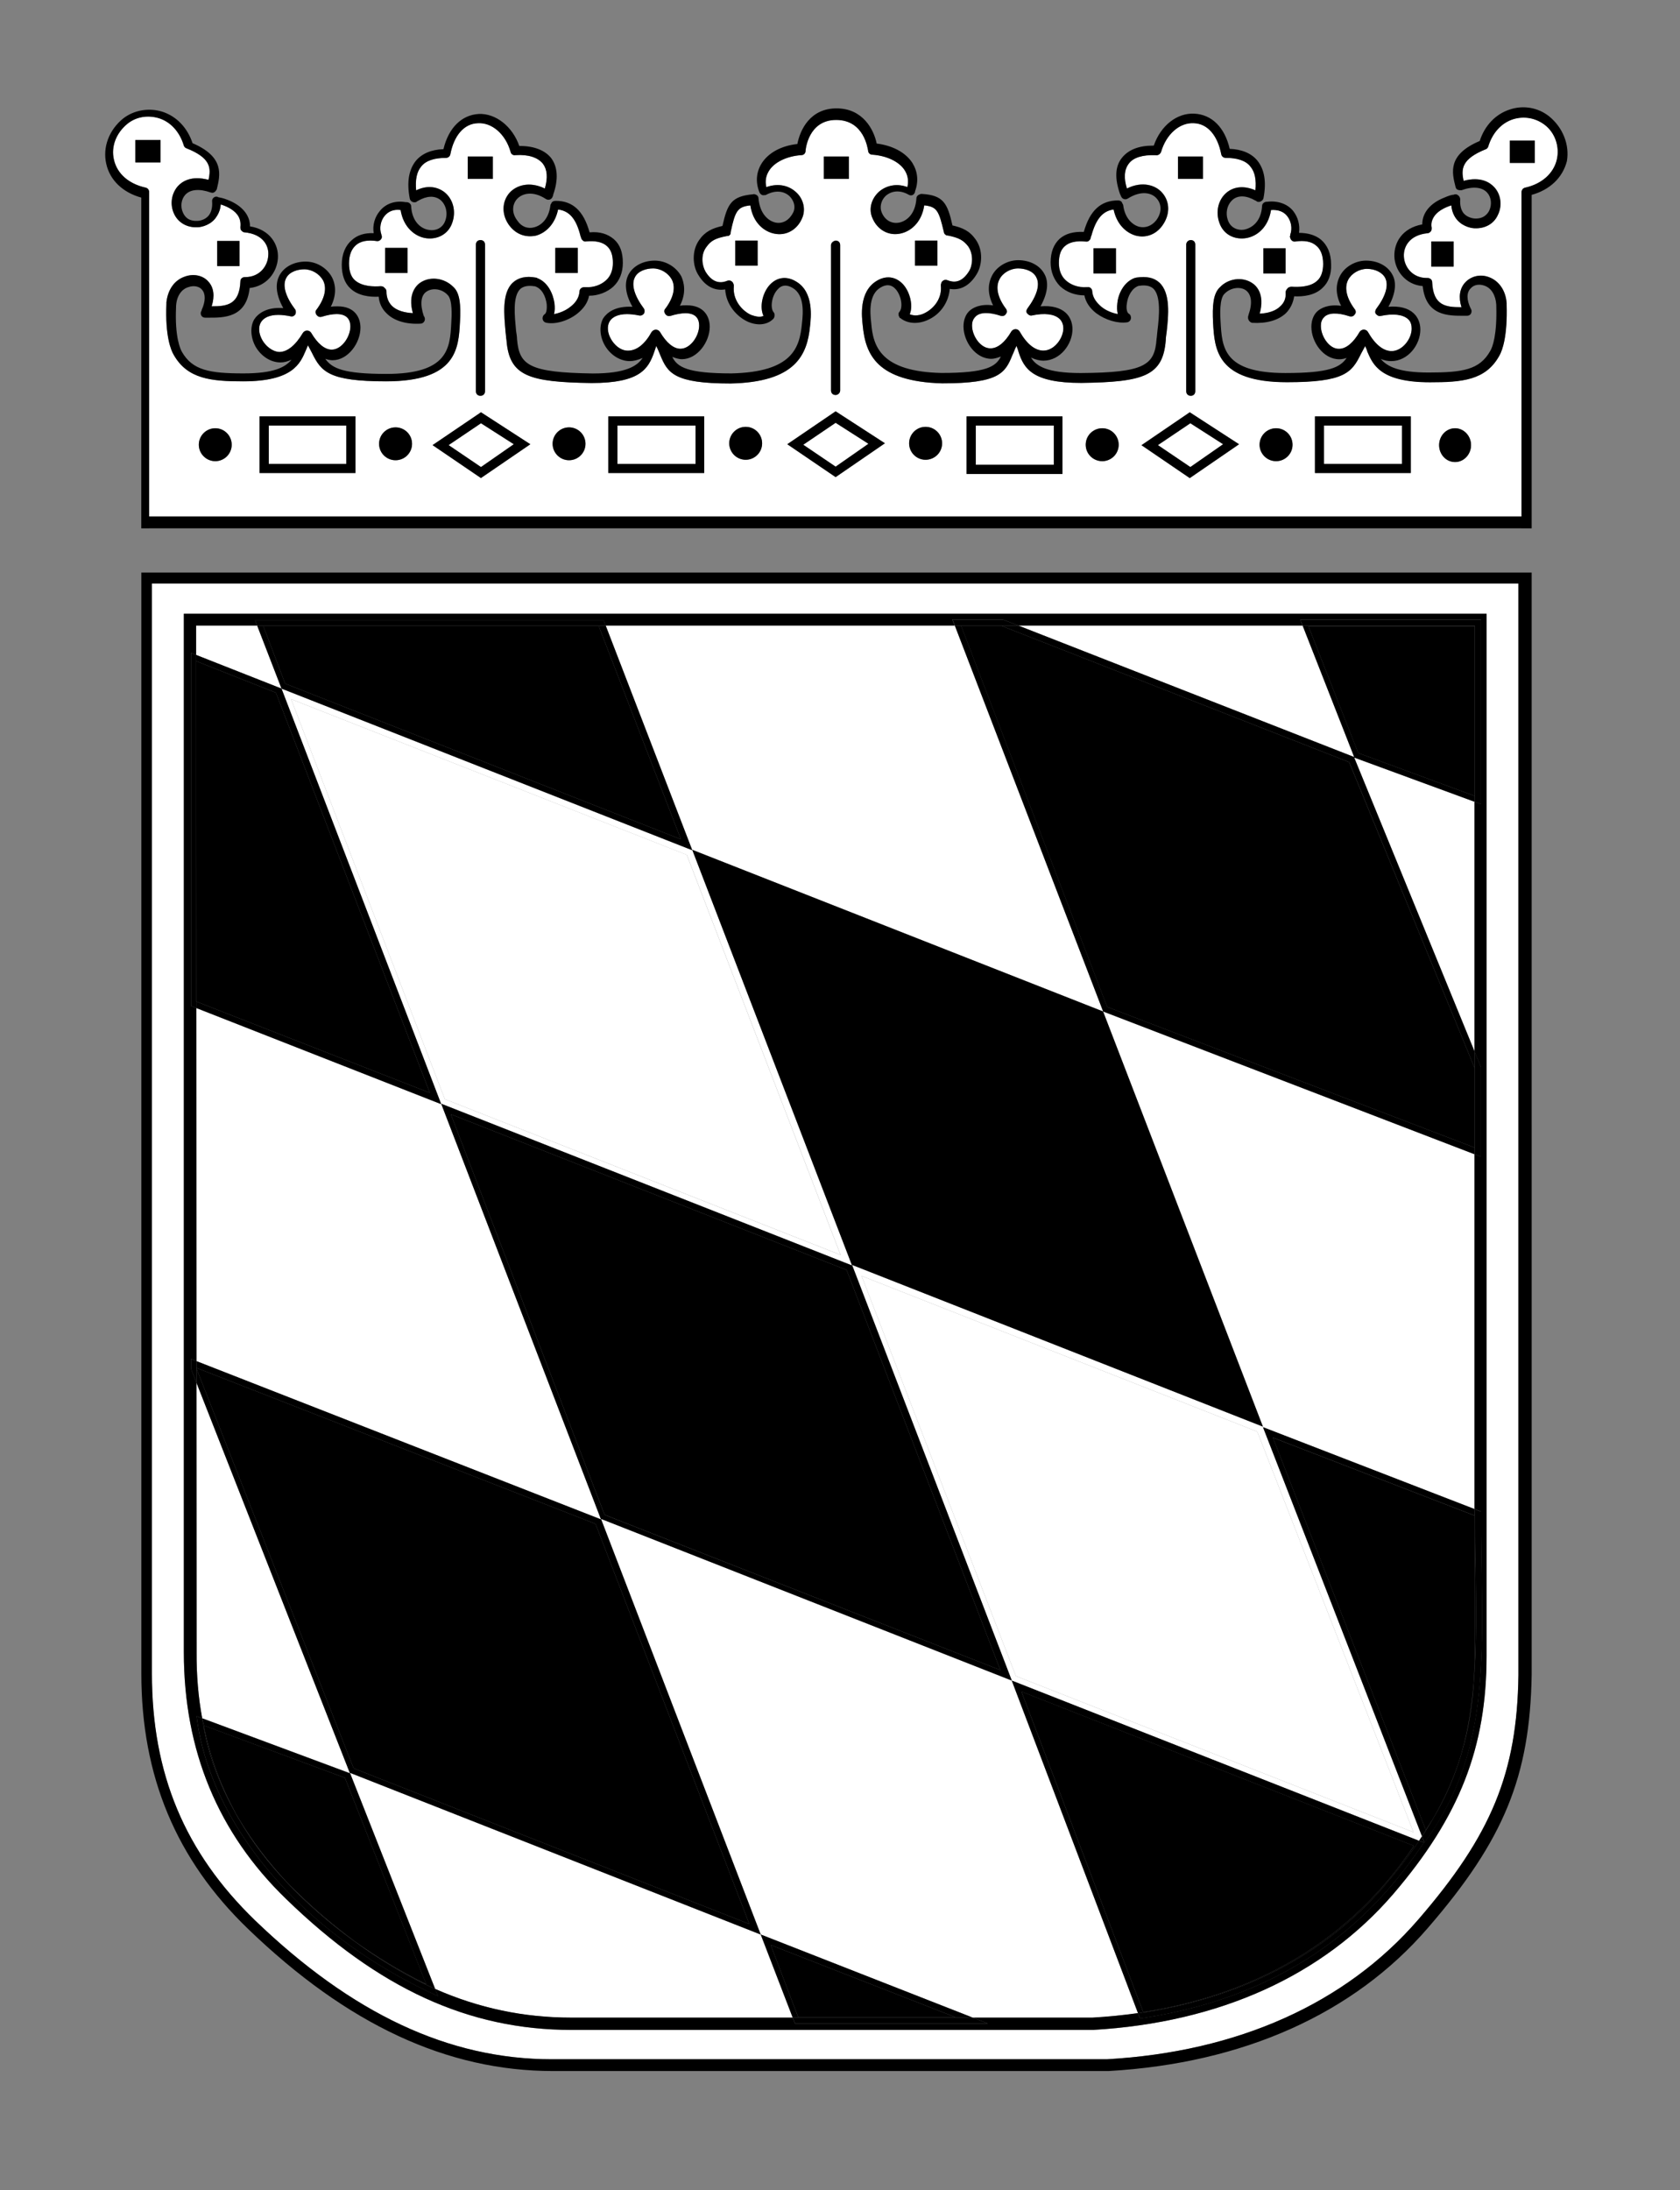 <?xml version="1.0" encoding="utf-8"?>
<!-- Generator: Adobe Illustrator 16.0.4, SVG Export Plug-In . SVG Version: 6.00 Build 0)  -->
<!DOCTYPE svg PUBLIC "-//W3C//DTD SVG 1.1//EN" "http://www.w3.org/Graphics/SVG/1.1/DTD/svg11.dtd">
<svg version="1.1" id="Ebene_1" xmlns="http://www.w3.org/2000/svg" xmlns:xlink="http://www.w3.org/1999/xlink" x="0px" y="0px"
	 width="22.833px" height="29.75px" viewBox="0 0 22.833 29.75" enable-background="new 0 0 22.833 29.75" xml:space="preserve">
<rect x="0" y="0" width="22.833" height="29.75" fill="#808080" stroke="none"/>
<g>
	<polygon fill="none" points="27.336,1.457 27.336,30.502 -2.357,30.502 -2.357,1.457 -31.994,1.457 -31.994,68.187 56.303,68.187 
		56.303,1.457 	"/>
	<path fill="#FFFFFF" d="M18.479,4.508c0.012-0.019,0.037-0.031,0.055-0.031c0.025,0,0.045,0.012,0.057,0.031
		c0.1,0.174,0.211,0.26,0.322,0.26c0.148,0,0.273-0.167,0.273-0.304c0-0.037-0.006-0.093-0.049-0.13
		c-0.068-0.062-0.199-0.081-0.373-0.043c-0.025,0.006-0.043-0.006-0.062-0.025c-0.018-0.019-0.012-0.049,0-0.068
		c0.131-0.173,0.174-0.323,0.125-0.421c-0.037-0.075-0.137-0.125-0.248-0.125c-0.105,0-0.211,0.062-0.256,0.149
		c-0.055,0.105-0.023,0.248,0.088,0.397c0.02,0.024,0.02,0.056,0,0.074c-0.014,0.025-0.043,0.031-0.068,0.025
		c-0.168-0.056-0.291-0.049-0.348,0.012c-0.037,0.038-0.043,0.081-0.043,0.118c0,0.143,0.117,0.316,0.248,0.311
		C18.293,4.738,18.393,4.657,18.479,4.508z"/>
	<path fill="#FFFFFF" d="M13.747,4.502c0.012-0.019,0.037-0.031,0.055-0.031c0.025,0,0.043,0.012,0.057,0.031
		c0.098,0.174,0.211,0.261,0.322,0.261c0.148,0,0.271-0.167,0.271-0.304c0-0.037-0.012-0.093-0.055-0.13
		c-0.068-0.062-0.199-0.081-0.373-0.043C14,4.291,13.981,4.278,13.963,4.26c-0.02-0.019-0.014-0.05,0-0.068
		c0.129-0.174,0.174-0.323,0.123-0.422c-0.043-0.093-0.162-0.124-0.248-0.124c-0.105,0-0.211,0.062-0.254,0.148
		C13.53,3.9,13.559,4.043,13.67,4.192c0.02,0.025,0.02,0.056,0,0.074c-0.012,0.025-0.043,0.031-0.066,0.025
		c-0.168-0.056-0.293-0.05-0.348,0.013c-0.037,0.037-0.045,0.081-0.045,0.118c0,0.143,0.119,0.316,0.256,0.31
		C13.559,4.731,13.659,4.651,13.747,4.502z"/>
	<path fill="#FFFFFF" d="M8.913,4.477c0.024,0,0.043,0.012,0.057,0.031c0.086,0.149,0.186,0.23,0.278,0.23
		c0.137,0,0.255-0.174,0.255-0.316c0-0.075-0.031-0.167-0.187-0.167c-0.056,0-0.124,0.012-0.204,0.037
		c-0.025,0.006-0.051,0-0.068-0.025c-0.02-0.024-0.02-0.055,0-0.074C9.155,4.043,9.186,3.9,9.129,3.794
		C9.081,3.708,8.981,3.646,8.875,3.646c-0.086,0-0.205,0.031-0.248,0.124C8.579,3.869,8.622,4.018,8.752,4.191
		c0.012,0.019,0.012,0.05,0,0.069C8.739,4.278,8.714,4.291,8.69,4.285C8.627,4.272,8.572,4.266,8.522,4.266
		c-0.118,0-0.199,0.038-0.236,0.1c-0.037,0.062-0.03,0.155,0.02,0.242c0.043,0.074,0.123,0.155,0.229,0.155
		c0.118,0,0.229-0.087,0.322-0.254C8.87,4.489,8.894,4.477,8.913,4.477z"/>
	<rect x="17.995" y="5.78" fill="#FFFFFF" width="1.061" height="0.521"/>
	<rect x="13.262" y="5.78" fill="#FFFFFF" width="1.061" height="0.534"/>
	<path fill="#FFFFFF" d="M4.172,4.489c0.025,0,0.044,0.013,0.057,0.032C4.316,4.669,4.415,4.75,4.508,4.75
		c0.137,0,0.254-0.174,0.254-0.316c0-0.075-0.031-0.168-0.186-0.168c-0.057,0-0.125,0.013-0.205,0.038
		c-0.025,0.006-0.049,0-0.068-0.025c-0.019-0.024-0.019-0.056,0-0.074C4.415,4.055,4.446,3.913,4.39,3.807
		C4.34,3.72,4.241,3.658,4.135,3.658c-0.086,0-0.204,0.031-0.248,0.124C3.838,3.881,3.881,4.03,4.012,4.204
		c0.012,0.018,0.012,0.05,0,0.068C4,4.291,3.975,4.304,3.95,4.297C3.887,4.285,3.833,4.278,3.782,4.278
		c-0.117,0-0.198,0.037-0.235,0.1C3.509,4.439,3.515,4.533,3.565,4.62c0.043,0.075,0.131,0.155,0.23,0.161
		c0.111,0,0.223-0.093,0.322-0.26C4.129,4.502,4.155,4.489,4.172,4.489z"/>
	<polygon fill="#FFFFFF" points="16.624,6.034 16.178,5.749 15.737,6.046 16.178,6.344 	"/>
	<path fill="#FFFFFF" d="M7.499,27.971h7.543c1.781-0.1,3.246-0.758,4.23-1.893c1-1.154,1.348-1.998,1.365-3.325V7.926H2.064v14.808
		c0,1.358,0.446,2.426,1.401,3.35C4.788,27.355,6.102,27.971,7.499,27.971z M2.499,8.336h0.08h17.625v14.156
		c0,1.247-0.367,2.184-1.266,3.232c-0.955,1.11-2.363,1.749-4.082,1.849H7.765c-1.396,0-2.624-0.564-3.878-1.78
		c-0.924-0.894-1.389-2.016-1.389-3.35V8.336z"/>
	<path fill="#FFFFFF" d="M5.997,14.992l5.584,2.197l-2.172-5.646l5.584,2.196l-2.016-5.242H8.232l1.177,3.052L3.826,9.354
		l2.171,5.645l-3.328-1.306l0.002,4.796l5.498,2.149L5.997,14.992z M3.956,9.496l5.379,2.116l2.09,5.434L6.046,14.93L3.956,9.496z"
		/>
	<path fill="#FFFFFF" d="M17.165,19.378l-5.584-2.196l2.17,5.646l5.537,2.177c0.014-0.02,0.025-0.04,0.039-0.06l-2.162-5.56
		l2.877,1.113v-4.819l-5.049-1.939L17.165,19.378z M19.211,24.887l-5.404-2.121l-2.097-5.435l5.378,2.115L19.211,24.887z"/>
	<path fill="#FFFFFF" d="M8.168,20.631l2.171,5.646l2.884,1.13h1.627c0.211-0.013,0.416-0.033,0.617-0.061l-1.717-4.518
		L8.168,20.631z"/>
	<polygon fill="#FFFFFF" points="20.042,14.285 20.042,10.891 18.405,10.29 	"/>
	<path fill="#FFFFFF" d="M4.756,24.08l1.158,2.936c0.596,0.262,1.205,0.391,1.851,0.391h3.009l-0.436-1.13L4.756,24.08z"/>
	<polygon fill="#FFFFFF" points="17.704,8.497 13.84,8.497 18.405,10.283 	"/>
	<path fill="#FFFFFF" d="M2.67,18.781l0.002,3.662c-0.002,0.311,0.023,0.609,0.076,0.896l2.008,0.746L2.67,18.781z"/>
	<polygon fill="#FFFFFF" points="11.803,6.028 11.357,5.743 10.917,6.041 11.357,6.338 	"/>
	<polygon fill="#FFFFFF" points="3.495,8.497 2.666,8.497 2.666,8.896 3.826,9.353 	"/>
	<rect x="8.391" y="5.78" fill="#FFFFFF" width="1.062" height="0.521"/>
	<path fill="#FFFFFF" d="M1.977,2.548c0.031,0.006,0.05,0.031,0.05,0.062v4.405H20.68V2.61c0-0.031,0.02-0.056,0.051-0.062
		c0.223-0.05,0.385-0.192,0.428-0.378c0.043-0.18-0.025-0.372-0.168-0.478c-0.123-0.093-0.279-0.118-0.422-0.075
		c-0.16,0.05-0.285,0.187-0.34,0.372c-0.008,0.019-0.02,0.032-0.037,0.038c-0.324,0.13-0.336,0.266-0.299,0.428
		c0.236-0.062,0.359,0.024,0.416,0.086c0.094,0.099,0.111,0.254,0.049,0.378c-0.055,0.124-0.18,0.187-0.316,0.18
		c-0.025,0-0.148-0.013-0.234-0.111c-0.045-0.05-0.076-0.119-0.082-0.199c-0.061,0.019-0.166,0.062-0.223,0.137
		c-0.037,0.05-0.057,0.106-0.043,0.167c0,0.019,0,0.037-0.014,0.05c-0.012,0.012-0.023,0.024-0.043,0.024
		c-0.248,0.025-0.328,0.187-0.322,0.316c0.006,0.143,0.117,0.292,0.311,0.292h0.012c0.031,0,0.062,0.024,0.062,0.055
		c0.012,0.323,0.186,0.342,0.391,0.342h0.006c-0.043-0.137-0.023-0.255,0.051-0.335c0.08-0.087,0.203-0.118,0.322-0.074
		c0.137,0.05,0.229,0.18,0.242,0.354v0.019c0.012,0.422-0.057,0.62-0.1,0.695c-0.186,0.334-0.51,0.359-0.943,0.359
		c-0.676,0-0.775-0.242-0.85-0.416c-0.006-0.025-0.02-0.05-0.031-0.075c-0.02,0.037-0.037,0.068-0.057,0.105
		C18.374,5.06,18.274,5.19,17.493,5.19c-0.955,0-0.986-0.447-1.006-0.806c-0.012-0.23,0-0.397,0.094-0.484
		c0.111-0.118,0.297-0.143,0.428-0.062c0.062,0.037,0.188,0.149,0.113,0.422c0.117-0.006,0.217-0.038,0.277-0.099
		c0.057-0.05,0.082-0.112,0.076-0.193c0-0.018,0.012-0.037,0.023-0.05c0.014-0.018,0.037-0.024,0.057-0.024
		C17.649,3.9,17.809,3.9,17.903,3.813c0.055-0.05,0.08-0.13,0.08-0.229c0-0.111-0.031-0.198-0.094-0.248
		c-0.062-0.056-0.16-0.075-0.285-0.056c-0.031,0.006-0.062-0.019-0.068-0.05c-0.006-0.012-0.006-0.024,0-0.031V3.187
		C17.567,3.1,17.549,3,17.493,2.932c-0.049-0.062-0.125-0.087-0.217-0.081c-0.037,0.242-0.199,0.366-0.354,0.384
		c-0.162,0.019-0.299-0.062-0.348-0.211c-0.057-0.155-0.014-0.323,0.105-0.416c0.105-0.081,0.242-0.087,0.385-0.024
		c0.012-0.143-0.006-0.249-0.068-0.323c-0.062-0.08-0.18-0.118-0.336-0.118c-0.029,0-0.055-0.019-0.062-0.049
		c-0.049-0.254-0.186-0.416-0.371-0.422c-0.199-0.013-0.379,0.155-0.447,0.391c-0.012,0.031-0.043,0.05-0.074,0.043
		c-0.174-0.006-0.303,0.031-0.365,0.118c-0.062,0.081-0.068,0.193-0.025,0.335c0.211-0.105,0.391-0.043,0.479,0.056
		c0.111,0.124,0.111,0.304,0,0.453c-0.088,0.118-0.225,0.167-0.361,0.13c-0.148-0.043-0.26-0.173-0.297-0.354
		c-0.148,0.018-0.242,0.13-0.305,0.36c-0.006,0.006-0.006,0.006-0.006,0.012v0.006c-0.006,0.037-0.037,0.062-0.068,0.056
		c-0.123-0.013-0.223,0.006-0.285,0.062c-0.057,0.049-0.08,0.124-0.08,0.229c0,0.1,0.031,0.18,0.092,0.236
		c0.068,0.062,0.168,0.1,0.279,0.093h0.02c0.031-0.006,0.062,0.024,0.062,0.056c0.006,0.099,0.074,0.167,0.123,0.211
		c0.068,0.056,0.154,0.087,0.225,0.099c-0.014-0.043-0.014-0.093-0.008-0.149c0.014-0.124,0.088-0.286,0.236-0.341
		c0.012,0,0.02-0.006,0.025-0.006c0.137-0.019,0.234,0,0.311,0.068c0.154,0.143,0.123,0.447,0.098,0.67
		c-0.006,0.043-0.012,0.081-0.012,0.112c-0.037,0.49-0.305,0.571-1.148,0.583c-0.662,0-0.781-0.192-0.855-0.428
		c-0.006-0.025-0.018-0.049-0.025-0.075c-0.023,0.043-0.037,0.087-0.055,0.125c-0.1,0.248-0.186,0.384-0.955,0.384
		c-0.889-0.025-1.043-0.391-1.08-0.788c-0.013-0.112-0.057-0.453,0.186-0.602c0.131-0.081,0.267-0.062,0.366,0.049
		c0.087,0.1,0.138,0.279,0.087,0.403c0.062,0.025,0.143,0.019,0.217-0.024c0.105-0.056,0.225-0.186,0.205-0.366
		c0-0.013,0-0.019,0.006-0.031V3.843c0.014-0.031,0.051-0.05,0.082-0.037c0.08,0.031,0.191,0.05,0.297-0.124
		c0.049-0.081,0.062-0.23-0.012-0.335c-0.062-0.081-0.125-0.118-0.281-0.148h-0.012c-0.006,0-0.012-0.006-0.018-0.013
		c-0.014-0.006-0.014-0.019-0.02-0.024V3.155c-0.068-0.292-0.092-0.347-0.266-0.366c-0.039,0.248-0.199,0.36-0.33,0.385
		c-0.154,0.031-0.304-0.05-0.372-0.205c-0.056-0.118-0.024-0.261,0.081-0.36c0.08-0.074,0.223-0.13,0.391-0.068
		c0.018-0.087,0.006-0.162-0.037-0.229c-0.074-0.118-0.248-0.198-0.44-0.211c-0.031,0-0.056-0.025-0.056-0.056
		c-0.007-0.018-0.051-0.415-0.435-0.415c-0.378,0-0.416,0.403-0.416,0.421c0,0.031-0.024,0.056-0.056,0.056
		c-0.192,0.012-0.366,0.093-0.44,0.211c-0.044,0.068-0.056,0.143-0.037,0.223c0.174-0.062,0.315-0.013,0.403,0.068
		c0.105,0.093,0.137,0.243,0.08,0.36c-0.068,0.155-0.217,0.236-0.372,0.205c-0.13-0.025-0.292-0.137-0.329-0.385
		C10.022,2.808,9.991,2.863,9.93,3.155v0.012c0,0.013-0.007,0.019-0.014,0.025C9.911,3.198,9.898,3.205,9.893,3.205H9.879
		C9.725,3.235,9.663,3.266,9.6,3.353C9.52,3.459,9.539,3.602,9.588,3.688c0.105,0.173,0.223,0.155,0.297,0.124
		C9.917,3.8,9.954,3.818,9.966,3.85v0.006c0.007,0.006,0.007,0.018,0.007,0.031c-0.02,0.186,0.111,0.335,0.234,0.391
		c0.057,0.019,0.119,0.037,0.168,0.013c-0.055-0.124-0.012-0.311,0.081-0.416c0.099-0.111,0.235-0.13,0.366-0.049
		c0.242,0.143,0.198,0.49,0.186,0.602c-0.037,0.391-0.192,0.763-1.079,0.781c-0.77,0-0.856-0.143-0.956-0.384
		C8.956,4.78,8.942,4.743,8.918,4.699c-0.007,0.025-0.02,0.05-0.025,0.075C8.813,5.01,8.701,5.202,8.038,5.202
		C7.187,5.189,6.92,5.109,6.883,4.619C6.876,4.582,6.876,4.544,6.871,4.507C6.852,4.284,6.815,3.98,6.969,3.837
		C7.043,3.77,7.15,3.744,7.28,3.77c0.006,0,0.013,0,0.02,0.006c0.148,0.055,0.217,0.217,0.234,0.341
		c0.007,0.056,0.007,0.105-0.006,0.149c0.068-0.012,0.156-0.043,0.224-0.099C7.807,4.123,7.87,4.055,7.875,3.956
		c0-0.031,0.031-0.056,0.062-0.056h0.019c0.111,0.006,0.211-0.031,0.278-0.093C8.297,3.751,8.329,3.67,8.329,3.571
		c0-0.105-0.024-0.18-0.08-0.229C8.186,3.286,8.086,3.267,7.963,3.279C7.932,3.286,7.901,3.254,7.895,3.224V3.217
		C7.888,3.211,7.888,3.211,7.888,3.205c-0.056-0.229-0.149-0.341-0.304-0.36c-0.037,0.18-0.148,0.31-0.299,0.354
		C7.15,3.229,7.02,3.187,6.926,3.068c-0.111-0.143-0.111-0.329,0-0.453C7.013,2.522,7.187,2.455,7.405,2.56
		c0.043-0.148,0.031-0.26-0.025-0.335C7.311,2.138,7.18,2.095,7.006,2.107c-0.03,0.006-0.061-0.012-0.067-0.043
		C6.871,1.821,6.684,1.66,6.493,1.673C6.305,1.679,6.169,1.84,6.12,2.095C6.114,2.125,6.088,2.144,6.058,2.144
		c-0.155,0-0.273,0.038-0.335,0.118c-0.062,0.075-0.081,0.18-0.068,0.323C5.797,2.516,5.934,2.529,6.04,2.609
		C6.157,2.703,6.201,2.87,6.145,3.025c-0.05,0.149-0.193,0.229-0.348,0.211C5.642,3.217,5.481,3.087,5.444,2.852
		C5.35,2.839,5.276,2.87,5.227,2.932C5.17,3,5.153,3.1,5.183,3.187v0.006C5.19,3.199,5.19,3.211,5.19,3.224
		C5.183,3.254,5.153,3.279,5.121,3.273c-0.124-0.019-0.224,0-0.285,0.056S4.743,3.466,4.743,3.577c0,0.1,0.024,0.18,0.08,0.229
		c0.1,0.087,0.261,0.087,0.348,0.081c0.025,0,0.043,0.006,0.057,0.025C5.245,3.924,5.25,3.943,5.25,3.961
		c0,0.075,0.025,0.143,0.076,0.193c0.061,0.062,0.166,0.093,0.284,0.099c-0.074-0.267,0.05-0.385,0.112-0.422
		C5.854,3.751,6.04,3.776,6.157,3.894C6.25,3.975,6.262,4.142,6.25,4.372c-0.02,0.36-0.043,0.807-1.005,0.807
		c-0.776,0-0.881-0.13-1.005-0.385c-0.02-0.037-0.037-0.068-0.057-0.105c-0.012,0.024-0.018,0.05-0.031,0.074
		c-0.074,0.174-0.174,0.416-0.85,0.416c-0.434,0-0.756-0.032-0.943-0.36C2.323,4.756,2.243,4.564,2.262,4.124V4.104
		C2.28,3.937,2.367,3.807,2.51,3.757c0.117-0.043,0.247-0.019,0.322,0.068C2.907,3.906,2.919,4.024,2.875,4.16
		c0.205,0,0.379-0.019,0.391-0.341c0-0.032,0.025-0.056,0.062-0.056h0.006c0.193,0,0.305-0.149,0.311-0.292
		c0.012-0.13-0.068-0.292-0.322-0.316c-0.02,0-0.031-0.013-0.044-0.025C3.266,3.118,3.266,3.099,3.266,3.081
		C3.273,3.019,3.26,2.963,3.223,2.913C3.167,2.839,3.061,2.795,3,2.776C2.994,2.857,2.963,2.919,2.919,2.975
		c-0.087,0.1-0.212,0.112-0.236,0.112c-0.143,0.006-0.261-0.062-0.316-0.18c-0.062-0.13-0.037-0.279,0.05-0.378
		c0.057-0.062,0.18-0.149,0.416-0.087C2.87,2.28,2.864,2.144,2.534,2.014c-0.018-0.006-0.03-0.019-0.037-0.037
		C2.442,1.79,2.317,1.654,2.156,1.604C2.006,1.561,1.852,1.585,1.735,1.678c-0.156,0.125-0.23,0.31-0.188,0.49
		C1.592,2.362,1.753,2.498,1.977,2.548z M19.756,3.621h-0.303V3.28h0.303V3.621z M20.52,1.909h0.34v0.304h-0.34V1.909z
		 M19.776,5.817c0.119,0,0.217,0.103,0.217,0.23c0,0.126-0.098,0.229-0.217,0.229c-0.121,0-0.217-0.103-0.217-0.229
		C19.559,5.92,19.655,5.817,19.776,5.817z M17.17,3.373h0.303v0.341H17.17V3.373z M15.167,3.714h-0.305V3.373h0.305V3.714z
		 M17.872,5.656h1.303v0.769h-1.303V5.656z M17.344,5.817c0.123,0,0.223,0.1,0.223,0.224c0,0.123-0.1,0.223-0.223,0.223
		c-0.125,0-0.225-0.1-0.225-0.223C17.12,5.917,17.219,5.817,17.344,5.817z M16.01,2.126h0.34V2.43h-0.34V2.126z M16.245,3.323v1.991
		c0,0.037-0.023,0.062-0.061,0.062s-0.062-0.025-0.062-0.062V3.323c0-0.031,0.025-0.062,0.062-0.062S16.245,3.286,16.245,3.323z
		 M16.17,5.6l0.67,0.435l-0.67,0.459l-0.656-0.447L16.17,5.6z M14.981,5.817c0.123,0,0.223,0.1,0.223,0.224
		c0,0.123-0.1,0.223-0.223,0.223c-0.125,0-0.225-0.1-0.225-0.223C14.756,5.917,14.856,5.817,14.981,5.817z M12.436,3.268h0.305
		v0.341h-0.305V3.268z M10.296,3.608H9.993V3.268h0.304V3.608z M13.137,5.656h1.303v0.782h-1.303V5.656z M12.579,5.798
		c0.125,0,0.225,0.1,0.225,0.224c0,0.123-0.1,0.223-0.225,0.223c-0.123,0-0.223-0.1-0.223-0.223
		C12.356,5.898,12.456,5.798,12.579,5.798z M11.196,2.126h0.341V2.43h-0.341V2.126z M11.418,3.33v1.973
		c0,0.037-0.031,0.062-0.062,0.062c-0.038,0-0.062-0.025-0.062-0.062V3.33c0-0.031,0.03-0.056,0.062-0.062
		C11.394,3.267,11.418,3.292,11.418,3.33z M11.357,5.587l0.67,0.434l-0.67,0.459L10.7,6.034L11.357,5.587z M10.135,5.798
		c0.123,0,0.223,0.1,0.223,0.224c0,0.123-0.1,0.223-0.223,0.223c-0.124,0-0.224-0.1-0.224-0.223
		C9.912,5.898,10.011,5.798,10.135,5.798z M8.268,5.656h1.303v0.769H8.268V5.656z M7.547,3.367h0.305v0.341H7.547V3.367z
		 M5.538,3.708H5.234V3.367h0.304V3.708z M7.734,5.805c0.124,0,0.224,0.1,0.224,0.224c0,0.123-0.1,0.223-0.224,0.223
		S7.51,6.151,7.51,6.028C7.51,5.904,7.61,5.805,7.734,5.805z M6.357,2.126h0.341V2.43H6.357V2.126z M6.592,3.323v1.991
		c0,0.037-0.024,0.062-0.062,0.062c-0.038,0-0.062-0.025-0.062-0.062V3.323c0-0.037,0.024-0.062,0.062-0.062
		C6.568,3.261,6.592,3.286,6.592,3.323z M6.537,5.6l0.67,0.435l-0.67,0.459L5.879,6.046L6.537,5.6z M5.376,5.805
		c0.124,0,0.224,0.1,0.224,0.224c0,0.123-0.1,0.223-0.224,0.223s-0.224-0.1-0.224-0.223C5.153,5.904,5.252,5.805,5.376,5.805z
		 M3.528,5.656h1.303v0.769H3.528V5.656z M2.926,5.817c0.123,0,0.223,0.1,0.223,0.224c0,0.123-0.1,0.223-0.223,0.223
		c-0.124,0-0.224-0.1-0.224-0.223C2.703,5.917,2.803,5.817,2.926,5.817z M2.952,3.273h0.303v0.341H2.952V3.273z M1.84,1.902h0.341
		v0.304H1.84V1.902z"/>
	<rect x="3.652" y="5.78" fill="#FFFFFF" width="1.055" height="0.521"/>
	<polygon fill="#FFFFFF" points="6.983,6.034 6.537,5.749 6.096,6.046 6.537,6.344 	"/>
	<path d="M6.468,3.323v1.991c0,0.037,0.024,0.062,0.062,0.062c0.037,0,0.062-0.025,0.062-0.062V3.323
		c0-0.037-0.024-0.062-0.062-0.062C6.493,3.261,6.468,3.286,6.468,3.323z"/>
	<path d="M16.122,3.323v1.991c0,0.037,0.025,0.062,0.062,0.062s0.061-0.025,0.061-0.062V3.323c0-0.037-0.023-0.062-0.061-0.062
		S16.122,3.292,16.122,3.323z"/>
	<path d="M11.295,3.33v1.973c0,0.037,0.023,0.062,0.062,0.062c0.03,0,0.062-0.025,0.062-0.062V3.33c0-0.037-0.024-0.062-0.062-0.062
		C11.326,3.273,11.295,3.298,11.295,3.33z"/>
	<path d="M4.831,5.656H3.528v0.769h1.303V5.656z M4.707,6.301H3.653V5.78h1.054V6.301z"/>
	<path d="M19.174,5.656h-1.303v0.769h1.303V5.656z M19.055,6.301h-1.061V5.78h1.061V6.301z"/>
	<path d="M14.44,5.656h-1.303v0.782h1.303V5.656z M14.323,6.313h-1.061V5.78h1.061V6.313z"/>
	<path d="M9.571,5.656H8.268v0.769h1.303V5.656z M9.453,6.301H8.391V5.78h1.062V6.301z"/>
	<path d="M7.208,6.034L6.537,5.6L5.879,6.046l0.657,0.447L7.208,6.034z M6.537,5.749l0.446,0.285l-0.446,0.31l-0.44-0.298
		L6.537,5.749z"/>
	<path d="M16.84,6.034L16.17,5.6l-0.656,0.447l0.656,0.447L16.84,6.034z M16.178,5.749l0.445,0.285l-0.445,0.31l-0.441-0.298
		L16.178,5.749z"/>
	<path d="M12.027,6.021l-0.67-0.434L10.7,6.034l0.657,0.447L12.027,6.021z M11.357,5.743l0.446,0.285l-0.446,0.311l-0.44-0.298
		L11.357,5.743z"/>
	<path d="M5.376,6.251C5.5,6.251,5.6,6.151,5.6,6.028c0-0.124-0.1-0.223-0.224-0.223s-0.224,0.1-0.224,0.223
		S5.252,6.251,5.376,6.251z"/>
	<circle cx="7.734" cy="6.028" r="0.223"/>
	<path d="M10.135,6.245c0.123,0,0.223-0.1,0.223-0.223c0-0.124-0.1-0.224-0.223-0.224c-0.124,0-0.224,0.1-0.224,0.224
		C9.912,6.145,10.011,6.245,10.135,6.245z"/>
	<path d="M12.579,6.245c0.125,0,0.225-0.1,0.225-0.223c0-0.124-0.1-0.224-0.225-0.224c-0.123,0-0.223,0.1-0.223,0.224
		C12.356,6.145,12.456,6.245,12.579,6.245z"/>
	<path d="M14.981,6.264c0.123,0,0.223-0.1,0.223-0.223c0-0.124-0.1-0.224-0.223-0.224c-0.125,0-0.225,0.1-0.225,0.224
		C14.756,6.164,14.856,6.264,14.981,6.264z"/>
	<path d="M17.344,6.264c0.123,0,0.223-0.1,0.223-0.223c0-0.124-0.1-0.224-0.223-0.224c-0.125,0-0.225,0.1-0.225,0.224
		C17.12,6.164,17.219,6.264,17.344,6.264z"/>
	<path d="M2.926,6.264c0.123,0,0.223-0.1,0.223-0.223c0-0.124-0.1-0.224-0.223-0.224c-0.124,0-0.224,0.1-0.224,0.224
		C2.703,6.164,2.803,6.264,2.926,6.264z"/>
	<path d="M19.776,6.276c0.119,0,0.217-0.103,0.217-0.23c0-0.126-0.098-0.229-0.217-0.229c-0.121,0-0.217,0.103-0.217,0.229
		C19.559,6.173,19.655,6.276,19.776,6.276z"/>
	<rect x="6.357" y="2.126" width="0.341" height="0.304"/>
	<rect x="11.196" y="2.126" width="0.341" height="0.304"/>
	<rect x="16.01" y="2.126" width="0.34" height="0.304"/>
	<rect x="7.547" y="3.367" width="0.305" height="0.341"/>
	<rect x="5.234" y="3.367" width="0.304" height="0.341"/>
	<rect x="1.84" y="1.902" width="0.341" height="0.304"/>
	<rect x="2.952" y="3.273" width="0.303" height="0.341"/>
	<rect x="9.993" y="3.268" width="0.304" height="0.341"/>
	<rect x="19.452" y="3.28" width="0.305" height="0.341"/>
	<rect x="17.17" y="3.373" width="0.303" height="0.341"/>
	<rect x="14.862" y="3.373" width="0.305" height="0.341"/>
	<rect x="20.52" y="1.909" width="0.34" height="0.304"/>
	<rect x="12.436" y="3.268" width="0.305" height="0.341"/>
	<path d="M7.765,27.572h7.091c1.719-0.099,3.127-0.737,4.082-1.848c0.898-1.049,1.266-1.986,1.266-3.232V8.336H2.579h-0.08v14.107
		c0,1.334,0.465,2.456,1.389,3.35C5.141,27.009,6.37,27.572,7.765,27.572z M2.672,23.312l0.076,0.028
		c-0.053-0.287-0.078-0.586-0.076-0.897L2.67,18.781l-0.073-0.186V18.46l0.073,0.028l-0.002-4.796l-0.071-0.028V8.869l0.068,0.027
		V8.497h0.829L3.468,8.429H3.465V8.423l0.003,0.006h4.737l0.025,0.068h4.744l-0.031-0.081h0.689l0.207,0.081h3.863l-0.031-0.081
		h2.457v2.506l-0.088-0.032v3.394l0.088,0.211v1.216l-0.088-0.033v4.819l0.088,0.034c0,1.836,0.186,3.188-0.77,4.497l-0.033-0.085
		c-0.014,0.02-0.027,0.04-0.039,0.06l0.066,0.025c-0.484,0.707-1.502,2.041-3.859,2.389l-0.027-0.073
		c-0.201,0.028-0.406,0.049-0.617,0.061h-1.627l0.205,0.081h-2.623l-0.031-0.081h-3.01c-0.645,0-1.255-0.128-1.85-0.39l0.039,0.098
		C4.043,26.245,2.845,24.738,2.672,23.312z"/>
	<path d="M19.829,23.924c-0.002,0.008-0.004,0.015-0.006,0.021C19.825,23.938,19.827,23.931,19.829,23.924z"/>
	<path d="M20.042,15.679v-1.394l-1.637-3.995l1.637,0.601V8.497h-2.338l0.701,1.786L13.84,8.497h-0.863l2.016,5.242L20.042,15.679z
		 M17.784,8.509h2.258v2.302l-1.582-0.583L17.784,8.509z M13.616,8.503l4.721,1.849l1.705,4.156v1.08l-4.994-1.911l-1.984-5.174
		H13.616z"/>
	<path d="M3.887,25.555c-0.246-0.266-0.459-0.545-0.631-0.833C3.428,25.018,3.639,25.295,3.887,25.555z"/>
	<path d="M10.774,27.406h2.449l-2.884-1.13L10.774,27.406z M10.848,27.399l-0.373-0.98l2.508,0.98H10.848z"/>
	<path d="M15.467,27.346c1.391-0.197,2.539-0.789,3.346-1.727c0.18-0.209,0.338-0.413,0.475-0.615l-5.537-2.177L15.467,27.346z
		 M15.538,27.331l-1.656-4.354l5.336,2.096C18.807,25.669,17.815,26.971,15.538,27.331z"/>
	<path d="M19.327,24.944c0.059-0.09,0.115-0.181,0.166-0.271c-0.035,0.061-0.074,0.121-0.115,0.182l-2.078-5.328l2.742,1.059v-0.088
		l-2.877-1.113L19.327,24.944z"/>
	<path d="M20.032,22.822c-0.027,0.342-0.076,0.668-0.166,0.983C19.958,23.494,20.012,23.17,20.032,22.822z"/>
	<path d="M3.208,24.639c-0.01-0.018-0.019-0.035-0.028-0.053C3.189,24.604,3.198,24.621,3.208,24.639z"/>
	<polygon points="3.826,9.353 2.666,8.896 2.666,8.98 3.75,9.409 5.842,14.844 2.668,13.604 2.668,13.692 5.997,14.998 	"/>
	<path d="M4.688,24.148l1.104,2.805c-0.349-0.172-0.675-0.369-0.976-0.585c0.363,0.269,0.728,0.485,1.098,0.647L4.756,24.08
		l5.583,2.197l-2.171-5.646l5.584,2.196l-2.172-5.646l5.584,2.197l-2.172-5.639l-5.584-2.196l2.172,5.646l-5.584-2.197l2.172,5.646
		L2.67,18.488v0.092l5.424,2.119l2.09,5.435l-5.378-2.115l-2.136-5.43v0.193l2.086,5.305L2.749,23.34
		c0.006,0.033,0.012,0.064,0.019,0.097L4.688,24.148z M6.127,15.135l5.379,2.115l2.09,5.435l-5.379-2.109L6.127,15.135z"/>
	<path d="M9.409,11.549L8.232,8.497H3.495l0.331,0.856L9.409,11.549z M8.137,8.503L9.254,11.4L3.875,9.285L3.578,8.503H8.137z"/>
	<path d="M20.047,20.588c0,0.248,0,0.49,0.008,0.719c0.006,0.545,0.014,1.045-0.023,1.516c-0.02,0.348-0.074,0.672-0.166,0.983
		c-0.012,0.04-0.023,0.079-0.037,0.118c-0.002,0.008-0.004,0.015-0.006,0.021c-0.082,0.248-0.188,0.49-0.33,0.729
		c-0.051,0.09-0.107,0.181-0.166,0.271l0.033,0.085c0.955-1.309,0.77-2.661,0.77-4.497l-0.088-0.034v0.088L20.047,20.588z"/>
	<path d="M15.467,27.346l0.027,0.072c2.357-0.348,3.375-1.682,3.859-2.389l-0.066-0.025c-0.137,0.202-0.295,0.406-0.475,0.615
		C18.006,26.557,16.858,27.148,15.467,27.346z"/>
	<path d="M5.915,27.016c-0.37-0.163-0.734-0.379-1.098-0.648c-0.346-0.248-0.658-0.521-0.93-0.812
		c-0.248-0.26-0.459-0.537-0.631-0.833c-0.018-0.027-0.033-0.056-0.049-0.083c-0.01-0.018-0.019-0.035-0.028-0.053
		c-0.207-0.375-0.351-0.762-0.414-1.15h0.003c-0.008-0.031-0.014-0.063-0.02-0.096l-0.076-0.029
		c0.174,1.428,1.371,2.935,3.281,3.803L5.915,27.016z"/>
	<polygon points="20.129,15.712 20.129,14.496 20.042,14.285 20.042,15.679 	"/>
	<polygon points="3.465,8.429 3.468,8.429 3.465,8.422 	"/>
	<polygon points="8.206,8.429 3.468,8.429 3.495,8.497 8.231,8.497 	"/>
	<polygon points="13.633,8.417 12.946,8.417 12.977,8.497 13.84,8.497 	"/>
	<polygon points="10.805,27.486 13.428,27.486 13.223,27.406 10.774,27.406 	"/>
	<polygon points="2.666,13.603 2.666,8.98 2.666,8.98 2.666,8.896 2.597,8.869 2.597,13.664 2.668,13.692 2.668,13.604 	"/>
	<polygon points="2.666,18.578 2.67,18.58 2.67,18.488 2.597,18.46 2.597,18.597 2.67,18.781 2.67,18.589 	"/>
	<polygon points="20.042,10.891 20.129,10.923 20.129,8.417 17.672,8.417 17.704,8.497 20.042,8.497 	"/>
	<polygon points="10.848,27.399 12.983,27.399 10.475,26.419 	"/>
	<path d="M15.538,27.331c2.277-0.36,3.27-1.662,3.68-2.259l-5.336-2.096L15.538,27.331z"/>
	<path d="M4.688,24.148l-1.92-0.712c0.082,0.408,0.22,0.792,0.412,1.15c0.01,0.018,0.018,0.035,0.027,0.053
		c0.016,0.027,0.032,0.055,0.049,0.082c0.173,0.289,0.386,0.567,0.631,0.833c0.039,0.04,0.078,0.08,0.119,0.12
		c0.271,0.263,0.541,0.492,0.811,0.693c0.302,0.216,0.627,0.413,0.976,0.585L4.688,24.148z"/>
	<path d="M2.765,23.436c0.063,0.389,0.207,0.776,0.414,1.151c-0.191-0.358-0.329-0.742-0.411-1.151H2.765z"/>
	<path d="M3.887,25.555c0.271,0.291,0.584,0.564,0.93,0.813c-0.271-0.202-0.541-0.431-0.811-0.693
		C3.965,25.635,3.926,25.595,3.887,25.555z"/>
	<path d="M3.256,24.722c-0.017-0.027-0.033-0.055-0.049-0.083C3.223,24.666,3.239,24.694,3.256,24.722z"/>
	<polygon points="4.806,24.019 10.184,26.134 8.094,20.699 2.67,18.58 2.67,18.589 	"/>
	<polygon points="2.67,18.589 2.67,18.58 2.666,18.578 	"/>
	<polygon fill="#FFFFFF" points="11.71,17.331 13.807,22.766 19.211,24.887 17.088,19.446 	"/>
	<path d="M19.829,23.924c0.014-0.039,0.025-0.078,0.037-0.118c0.09-0.315,0.139-0.642,0.166-0.983c0.006-0.107,0.01-0.217,0.01-0.33
		v-1.906l-2.742-1.059l2.078,5.328c0.041-0.061,0.08-0.12,0.115-0.181c0.137-0.24,0.246-0.481,0.33-0.729
		C19.825,23.938,19.827,23.931,19.829,23.924z"/>
	<path d="M20.032,22.822c0.037-0.471,0.029-0.971,0.023-1.516c-0.008-0.229-0.008-0.471-0.008-0.719l-0.006-0.002v1.906
		C20.042,22.605,20.038,22.715,20.032,22.822z"/>
	<path d="M19.866,23.806c-0.012,0.04-0.023,0.079-0.037,0.118C19.842,23.885,19.854,23.846,19.866,23.806z"/>
	<path d="M19.493,24.674c0.143-0.238,0.248-0.48,0.33-0.729C19.739,24.193,19.629,24.435,19.493,24.674z"/>
	<polygon points="13.596,22.685 11.506,17.25 6.127,15.135 8.217,20.575 	"/>
	<polygon fill="#FFFFFF" points="11.424,17.045 9.334,11.611 3.956,9.496 6.046,14.93 	"/>
	<polygon points="20.042,15.588 20.042,14.508 18.336,10.352 13.616,8.503 13.063,8.503 15.047,13.677 	"/>
	<polygon points="5.842,14.844 3.75,9.409 2.666,8.98 2.668,13.604 	"/>
	<polygon points="2.666,13.603 2.668,13.604 2.666,8.98 2.666,8.98 	"/>
	<polygon points="9.254,11.4 8.137,8.503 3.578,8.503 3.875,9.285 	"/>
	<polygon points="20.042,10.811 20.042,8.509 17.784,8.509 18.459,10.228 	"/>
	<path d="M1.921,7.889v14.845c0,1.39,0.472,2.525,1.452,3.468c1.346,1.297,2.704,1.929,4.143,1.929h7.551
		c1.824-0.105,3.332-0.774,4.342-1.947c1.031-1.191,1.385-2.053,1.408-3.437V7.796V7.777H1.921V7.889z M2.064,7.926h18.573v14.827
		c-0.018,1.327-0.365,2.171-1.365,3.325c-0.984,1.135-2.449,1.793-4.23,1.893H7.499c-1.396,0-2.711-0.615-4.033-1.887
		c-0.955-0.924-1.401-1.991-1.401-3.35V7.926z"/>
	<path d="M1.444,2.225C1.493,2.449,1.672,2.616,1.92,2.684v4.493h0.106V7.176H20.68v0.001h0.137v-4.53
		c0.248-0.068,0.422-0.235,0.479-0.459c0.037-0.217-0.051-0.453-0.242-0.608c-0.148-0.118-0.348-0.155-0.533-0.093
		c-0.193,0.062-0.342,0.217-0.41,0.428c-0.439,0.186-0.379,0.428-0.328,0.626c0.006,0.019,0.012,0.031,0.031,0.037
		c0.012,0.006,0.031,0.006,0.049,0.006c0.154-0.056,0.279-0.043,0.348,0.031c0.057,0.062,0.068,0.161,0.031,0.242
		c-0.02,0.043-0.074,0.118-0.199,0.111c-0.006,0-0.092-0.006-0.148-0.068c-0.037-0.043-0.055-0.112-0.049-0.192
		c0-0.031-0.025-0.062-0.057-0.069c-0.012,0-0.02,0-0.031,0.006c-0.025,0-0.068,0.013-0.123,0.037
		c-0.193,0.075-0.305,0.205-0.305,0.366c-0.273,0.05-0.385,0.248-0.379,0.435c0.006,0.186,0.148,0.384,0.385,0.403
		c0.043,0.41,0.354,0.403,0.559,0.403h0.043c0.037,0,0.062-0.025,0.062-0.062c0-0.006,0-0.018-0.006-0.024
		c0-0.006,0-0.006-0.006-0.013c-0.057-0.118-0.057-0.217,0-0.273c0.043-0.05,0.117-0.062,0.186-0.037
		c0.094,0.031,0.154,0.13,0.162,0.26v0.013c0.012,0.397-0.051,0.564-0.082,0.614C20.11,5.023,19.881,5.06,19.415,5.06
		c-0.402,0-0.564-0.081-0.65-0.186c0.049,0.024,0.1,0.031,0.143,0.031c0.23,0,0.396-0.224,0.396-0.428
		c0-0.087-0.031-0.167-0.092-0.223c-0.074-0.069-0.193-0.1-0.342-0.087c0.117-0.211,0.1-0.354,0.055-0.434
		c-0.061-0.118-0.197-0.193-0.359-0.193c-0.148,0-0.297,0.087-0.359,0.217c-0.037,0.074-0.074,0.211,0.02,0.397
		c-0.174-0.024-0.279,0.031-0.33,0.081c-0.049,0.05-0.074,0.124-0.074,0.205c0,0.205,0.162,0.44,0.379,0.44
		c0.031,0,0.062-0.005,0.1-0.018c-0.088,0.13-0.242,0.205-0.832,0.205c-0.844,0-0.861-0.348-0.881-0.695
		c-0.006-0.087-0.018-0.323,0.057-0.385c0.074-0.075,0.197-0.099,0.279-0.049c0.086,0.056,0.1,0.18,0.043,0.341v0.006
		c-0.006,0.006-0.006,0.019-0.006,0.031c0,0.031,0.025,0.062,0.055,0.069c0.193,0.012,0.354-0.032,0.459-0.13
		c0.062-0.062,0.1-0.143,0.113-0.23c0.123,0.006,0.279-0.012,0.383-0.112c0.082-0.074,0.125-0.186,0.119-0.322
		c0-0.149-0.051-0.261-0.137-0.335c-0.074-0.062-0.18-0.093-0.299-0.093c0.014-0.106-0.012-0.211-0.08-0.298
		c-0.08-0.099-0.217-0.142-0.354-0.124h-0.006c-0.031,0-0.062,0.025-0.062,0.056c-0.012,0.217-0.143,0.304-0.248,0.323
		c-0.074,0.012-0.18-0.019-0.217-0.13c-0.037-0.105-0.006-0.217,0.068-0.279c0.074-0.062,0.186-0.056,0.305,0.013
		c0.006,0,0.012,0.006,0.012,0.006c0.006,0.006,0.018,0.012,0.025,0.012c0.029,0.006,0.068-0.019,0.074-0.05
		c0.043-0.224,0.012-0.391-0.082-0.509c-0.08-0.099-0.211-0.155-0.377-0.161c-0.068-0.292-0.242-0.465-0.479-0.478
		c-0.236-0.013-0.459,0.161-0.553,0.434h-0.012c-0.191,0-0.334,0.056-0.422,0.167c-0.094,0.118-0.098,0.285-0.023,0.496
		c0,0,0,0.006,0.006,0.006c0,0.012,0.006,0.019,0.012,0.031c0.02,0.031,0.057,0.037,0.086,0.019c0.188-0.118,0.33-0.075,0.393,0
		c0.061,0.068,0.08,0.18-0.008,0.297c-0.061,0.075-0.143,0.106-0.229,0.087C15.395,3.057,15.29,2.97,15.266,2.79
		c0-0.012-0.008-0.018-0.014-0.031c-0.006-0.025-0.031-0.037-0.055-0.037c-0.236,0-0.385,0.137-0.467,0.428
		c-0.143-0.006-0.248,0.024-0.328,0.093c-0.08,0.074-0.123,0.18-0.123,0.322c0,0.13,0.049,0.242,0.129,0.323
		c0.088,0.081,0.205,0.124,0.33,0.124c0.018,0.093,0.074,0.174,0.16,0.242c0.125,0.093,0.293,0.143,0.422,0.124
		c0.031-0.006,0.051-0.031,0.051-0.062c0-0.019-0.006-0.043-0.031-0.056c-0.02-0.012-0.037-0.062-0.025-0.136
		c0.012-0.1,0.068-0.211,0.162-0.242h0.006c0.086-0.013,0.148,0,0.191,0.037c0.105,0.099,0.082,0.372,0.057,0.571
		c-0.006,0.043-0.006,0.081-0.012,0.112c-0.025,0.36-0.162,0.459-1.031,0.465c-0.453,0-0.607-0.093-0.676-0.211
		c0.062,0.031,0.125,0.043,0.168,0.043c0.229,0,0.396-0.224,0.396-0.428c0-0.087-0.031-0.167-0.092-0.223
		c-0.076-0.069-0.193-0.1-0.342-0.087c0.117-0.211,0.1-0.354,0.055-0.435C14.137,3.608,14,3.534,13.838,3.534
		c-0.148,0-0.297,0.087-0.359,0.217c-0.037,0.074-0.074,0.211,0.018,0.397c-0.174-0.024-0.277,0.031-0.328,0.081
		c-0.049,0.05-0.074,0.124-0.074,0.205c0,0.205,0.162,0.44,0.379,0.44c0.037,0,0.08-0.013,0.129-0.031
		c-0.068,0.136-0.197,0.223-0.807,0.223c-0.824-0.018-0.93-0.36-0.955-0.676C11.822,4.229,11.81,4,11.965,3.907
		c0.08-0.05,0.154-0.043,0.211,0.024c0.074,0.087,0.099,0.242,0.049,0.304c-0.006,0.006-0.012,0.012-0.012,0.025v0.018
		c0,0.013,0.006,0.019,0.012,0.031c0,0.006,0.006,0.012,0.013,0.012c0.1,0.081,0.255,0.087,0.397,0.013
		c0.16-0.081,0.26-0.242,0.273-0.41c0.143,0.025,0.271-0.043,0.365-0.198c0.074-0.118,0.094-0.323-0.012-0.472
		c-0.082-0.118-0.18-0.161-0.316-0.192c-0.068-0.304-0.125-0.41-0.416-0.428c-0.012,0-0.018,0-0.025,0.005
		c-0.023,0.006-0.049,0.025-0.049,0.056c-0.014,0.217-0.137,0.31-0.236,0.329c-0.1,0.018-0.191-0.031-0.235-0.137
		c-0.03-0.068-0.013-0.161,0.05-0.223c0.08-0.074,0.198-0.087,0.316-0.019c0.031,0.019,0.068,0.006,0.08-0.024
		c0.006-0.006,0.006-0.013,0.006-0.019c0.051-0.142,0.037-0.272-0.037-0.391c-0.094-0.143-0.272-0.235-0.484-0.261
		c-0.037-0.186-0.186-0.478-0.545-0.478c-0.36,0-0.496,0.292-0.533,0.484c-0.218,0.024-0.392,0.118-0.484,0.261
		c-0.074,0.118-0.088,0.254-0.031,0.397c0.012,0.024,0.037,0.043,0.062,0.037c0.012,0,0.024,0,0.031-0.006
		c0.117-0.062,0.234-0.055,0.315,0.019c0.062,0.062,0.087,0.149,0.05,0.223c-0.05,0.1-0.137,0.155-0.235,0.137
		c-0.1-0.019-0.218-0.118-0.236-0.329c0-0.031-0.024-0.05-0.05-0.056c-0.006,0-0.012-0.005-0.024,0
		C9.942,2.666,9.887,2.765,9.819,3.069C9.682,3.1,9.583,3.144,9.502,3.261C9.397,3.41,9.415,3.615,9.49,3.733
		C9.601,3.918,9.745,3.95,9.856,3.931c0.012,0.211,0.161,0.373,0.31,0.44c0.13,0.056,0.261,0.043,0.341-0.037
		c0.014-0.013,0.02-0.031,0.02-0.05c0-0.012,0-0.031-0.013-0.043c-0.05-0.062-0.024-0.223,0.05-0.304
		c0.056-0.069,0.13-0.074,0.211-0.025c0.155,0.093,0.143,0.323,0.124,0.484c-0.031,0.329-0.13,0.657-0.956,0.676
		c-0.607,0-0.738-0.087-0.806-0.224c0.05,0.019,0.093,0.031,0.13,0.031c0.211,0,0.379-0.235,0.379-0.44
		c0-0.142-0.081-0.292-0.311-0.292c-0.031,0-0.062,0-0.094,0.006c0.094-0.186,0.051-0.323,0.02-0.397
		C9.192,3.627,9.049,3.54,8.9,3.54c-0.161,0-0.298,0.074-0.36,0.193C8.497,3.819,8.479,3.962,8.596,4.167
		C8.36,4.154,8.249,4.248,8.199,4.322c-0.056,0.1-0.05,0.242,0.019,0.366c0.074,0.13,0.205,0.217,0.342,0.217
		c0.049,0,0.105-0.013,0.174-0.043c-0.074,0.111-0.23,0.211-0.677,0.211C7.188,5.06,7.057,4.961,7.027,4.607
		c0-0.031-0.007-0.075-0.013-0.112C6.996,4.297,6.964,4.03,7.071,3.925c0.043-0.037,0.105-0.05,0.191-0.037h0.006
		C7.368,3.918,7.417,4.03,7.43,4.13c0.006,0.074-0.006,0.124-0.025,0.136C7.387,4.278,7.374,4.297,7.374,4.322
		c0,0.031,0.02,0.056,0.051,0.062C7.547,4.409,7.721,4.359,7.846,4.26c0.086-0.069,0.143-0.149,0.16-0.243
		c0.125,0,0.248-0.049,0.33-0.124c0.086-0.081,0.129-0.193,0.129-0.323c0-0.142-0.037-0.248-0.123-0.322
		C8.261,3.18,8.156,3.143,8.013,3.156C7.932,2.864,7.784,2.728,7.554,2.728c-0.03,0-0.056,0.012-0.062,0.037
		C7.486,2.771,7.48,2.783,7.48,2.795c-0.024,0.18-0.124,0.267-0.218,0.292C7.176,3.112,7.088,3.081,7.034,3
		C6.946,2.889,6.965,2.771,7.027,2.703c0.068-0.074,0.211-0.118,0.392,0c0.03,0.019,0.067,0.012,0.086-0.019
		c0.007-0.012,0.007-0.018,0.013-0.031V2.646C7.592,2.436,7.579,2.268,7.493,2.15c-0.081-0.105-0.23-0.167-0.422-0.167H7.058
		C6.965,1.716,6.736,1.537,6.506,1.548c-0.23,0.013-0.41,0.187-0.479,0.478C5.86,2.032,5.73,2.088,5.649,2.188
		c-0.092,0.118-0.123,0.285-0.08,0.509c0.006,0.031,0.037,0.056,0.074,0.05c0.013,0,0.02-0.006,0.025-0.013
		c0.006,0,0.013-0.006,0.013-0.006c0.118-0.068,0.223-0.075,0.304-0.013C6.059,2.777,6.09,2.889,6.053,2.994
		c-0.037,0.112-0.143,0.143-0.217,0.13C5.73,3.112,5.6,3.019,5.588,2.802c0-0.031-0.031-0.056-0.062-0.056H5.513
		C5.371,2.721,5.241,2.765,5.159,2.87c-0.067,0.081-0.098,0.192-0.08,0.297C4.956,3.162,4.856,3.193,4.782,3.261
		C4.694,3.335,4.645,3.453,4.645,3.596c0,0.137,0.037,0.248,0.117,0.322c0.105,0.1,0.262,0.118,0.385,0.112
		C5.154,4.117,5.191,4.198,5.258,4.26c0.1,0.099,0.268,0.148,0.459,0.136c0.031,0,0.062-0.031,0.057-0.068
		c0-0.006,0-0.013-0.006-0.019c0-0.006,0-0.012-0.007-0.012C5.706,4.135,5.717,4.005,5.805,3.956c0.08-0.049,0.204-0.031,0.278,0.05
		c0.069,0.062,0.056,0.292,0.05,0.385C6.116,4.731,6.09,5.079,5.252,5.079c-0.582,0-0.738-0.074-0.831-0.205
		C4.458,4.886,4.49,4.893,4.52,4.893c0.211,0,0.379-0.236,0.379-0.441c0-0.143-0.08-0.291-0.31-0.291c-0.031,0-0.062,0-0.093,0.006
		C4.589,3.98,4.551,3.844,4.514,3.77c-0.068-0.13-0.211-0.217-0.359-0.217c-0.162,0-0.298,0.074-0.359,0.192
		C3.751,3.832,3.733,3.974,3.85,4.185C3.616,4.167,3.502,4.266,3.454,4.34C3.398,4.439,3.405,4.582,3.472,4.706
		c0.074,0.13,0.204,0.217,0.341,0.217c0.044,0,0.094-0.012,0.149-0.037C3.875,4.992,3.714,5.072,3.311,5.072
		c-0.465,0-0.695-0.043-0.838-0.292c-0.018-0.031-0.1-0.192-0.08-0.614V4.154C2.405,3.974,2.51,3.912,2.561,3.9
		c0.067-0.025,0.148-0.013,0.186,0.037C2.795,3.993,2.795,4.092,2.741,4.21v0.006C2.735,4.229,2.728,4.241,2.728,4.253
		c0,0.037,0.024,0.062,0.062,0.062h0.044c0.204,0,0.515,0.006,0.559-0.403c0.235-0.025,0.372-0.217,0.384-0.403
		C3.79,3.323,3.67,3.118,3.398,3.075c0-0.155-0.112-0.286-0.304-0.36c-0.062-0.025-0.1-0.031-0.131-0.037
		C2.958,2.671,2.946,2.671,2.939,2.671c-0.031,0-0.062,0.031-0.056,0.068c0.006,0.081-0.013,0.149-0.05,0.193
		C2.778,2.994,2.698,3,2.684,3C2.554,3.006,2.51,2.938,2.487,2.889c-0.038-0.081-0.025-0.18,0.03-0.242
		C2.584,2.572,2.709,2.56,2.864,2.615c0.02,0.006,0.038,0.006,0.051-0.006c0.012-0.006,0.024-0.025,0.031-0.037
		c0.049-0.199,0.105-0.441-0.329-0.627C2.547,1.734,2.399,1.58,2.208,1.518C2.027,1.461,1.823,1.493,1.673,1.61
		C1.481,1.766,1.393,2.002,1.444,2.225z M18.2,4.738c-0.131,0.006-0.248-0.168-0.248-0.31c0-0.038,0.006-0.081,0.043-0.119
		c0.057-0.062,0.18-0.068,0.348-0.012c0.025,0.006,0.055,0,0.068-0.025c0.02-0.018,0.02-0.05,0-0.074
		c-0.111-0.149-0.143-0.292-0.088-0.397c0.045-0.087,0.15-0.149,0.256-0.149c0.111,0,0.211,0.05,0.248,0.125
		c0.049,0.099,0.006,0.248-0.125,0.422c-0.012,0.019-0.018,0.049,0,0.068c0.02,0.019,0.037,0.031,0.062,0.025
		c0.174-0.037,0.305-0.019,0.373,0.043c0.043,0.037,0.049,0.093,0.049,0.13c0,0.137-0.125,0.304-0.273,0.304
		c-0.111,0-0.223-0.087-0.322-0.261c-0.012-0.019-0.031-0.031-0.057-0.031c-0.018,0-0.043,0.012-0.055,0.031
		C18.393,4.657,18.293,4.738,18.2,4.738z M13.465,4.731c-0.135,0.006-0.254-0.167-0.254-0.31c0-0.037,0.008-0.081,0.045-0.118
		c0.055-0.062,0.18-0.069,0.346-0.013c0.025,0.006,0.057,0,0.068-0.025c0.02-0.018,0.02-0.049,0-0.074
		c-0.111-0.148-0.143-0.292-0.086-0.397c0.043-0.087,0.148-0.148,0.254-0.148c0.086,0,0.205,0.031,0.248,0.124
		c0.051,0.099,0.006,0.248-0.123,0.421c-0.014,0.019-0.02,0.05,0,0.069C13.981,4.278,14,4.291,14.024,4.285
		c0.174-0.037,0.305-0.019,0.373,0.043c0.043,0.037,0.055,0.093,0.055,0.13c0,0.136-0.123,0.304-0.271,0.304
		c-0.113,0-0.225-0.087-0.324-0.26c-0.012-0.019-0.029-0.031-0.055-0.031c-0.02,0-0.045,0.012-0.057,0.031
		C13.659,4.651,13.559,4.731,13.465,4.731z M8.534,4.763c-0.105,0-0.186-0.081-0.229-0.155c-0.051-0.086-0.057-0.18-0.02-0.242
		c0.037-0.062,0.117-0.099,0.236-0.099c0.049,0,0.105,0.006,0.168,0.019C8.713,4.291,8.739,4.278,8.751,4.26
		c0.013-0.019,0.013-0.05,0-0.068C8.622,4.018,8.578,3.869,8.627,3.77C8.67,3.677,8.789,3.646,8.875,3.646
		c0.105,0,0.205,0.062,0.254,0.148C9.186,3.9,9.155,4.043,9.043,4.192c-0.02,0.019-0.02,0.049,0,0.074
		c0.018,0.025,0.043,0.031,0.067,0.025C9.192,4.266,9.26,4.254,9.316,4.254c0.155,0,0.186,0.093,0.186,0.167
		c0,0.143-0.118,0.316-0.255,0.316c-0.092,0-0.191-0.081-0.278-0.229C8.956,4.489,8.937,4.478,8.913,4.478
		c-0.02,0-0.043,0.012-0.057,0.031C8.764,4.676,8.653,4.763,8.534,4.763z M3.795,4.781c-0.1-0.006-0.188-0.087-0.23-0.162
		c-0.05-0.087-0.056-0.18-0.019-0.242c0.037-0.062,0.118-0.1,0.235-0.1c0.051,0,0.105,0.006,0.168,0.019
		C3.975,4.304,4,4.291,4.012,4.272c0.012-0.019,0.012-0.05,0-0.068C3.881,4.031,3.838,3.881,3.887,3.782
		c0.044-0.093,0.162-0.124,0.248-0.124c0.105,0,0.205,0.062,0.255,0.149c0.056,0.105,0.024,0.248-0.087,0.397
		c-0.019,0.018-0.019,0.049,0,0.074c0.02,0.025,0.043,0.031,0.068,0.025c0.08-0.025,0.148-0.037,0.205-0.037
		c0.154,0,0.186,0.093,0.186,0.167c0,0.142-0.118,0.316-0.254,0.316c-0.094,0-0.192-0.081-0.279-0.229
		C4.216,4.502,4.198,4.49,4.172,4.49c-0.018,0-0.043,0.012-0.055,0.031C4.018,4.688,3.907,4.781,3.795,4.781z M1.735,1.679
		c0.118-0.093,0.273-0.118,0.422-0.074c0.162,0.049,0.286,0.186,0.342,0.373c0.006,0.018,0.019,0.031,0.037,0.037
		c0.328,0.13,0.335,0.267,0.298,0.428C2.597,2.38,2.473,2.467,2.417,2.529c-0.087,0.1-0.111,0.248-0.05,0.378
		c0.057,0.118,0.174,0.186,0.316,0.18c0.025,0,0.149-0.012,0.236-0.111C2.963,2.92,2.995,2.858,3,2.777
		C3.063,2.796,3.168,2.84,3.224,2.914c0.038,0.049,0.05,0.105,0.044,0.167c0,0.019,0,0.038,0.012,0.05
		c0.013,0.013,0.025,0.025,0.043,0.025c0.255,0.024,0.336,0.186,0.323,0.316c-0.007,0.143-0.118,0.292-0.31,0.292H3.33
		c-0.037,0-0.062,0.024-0.062,0.056C3.255,4.143,3.082,4.161,2.877,4.161c0.043-0.137,0.03-0.254-0.044-0.335
		C2.758,3.739,2.628,3.714,2.51,3.758c-0.143,0.05-0.229,0.18-0.248,0.348v0.019c-0.019,0.441,0.062,0.633,0.1,0.695
		c0.186,0.329,0.509,0.36,0.943,0.36c0.676,0,0.775-0.243,0.85-0.416c0.012-0.024,0.019-0.05,0.031-0.074
		c0.018,0.037,0.037,0.068,0.055,0.105c0.125,0.255,0.23,0.385,1.006,0.385c0.961,0,0.986-0.447,1.005-0.807
		c0.013-0.23,0-0.397-0.093-0.478C6.04,3.777,5.854,3.752,5.724,3.833C5.663,3.87,5.538,3.988,5.612,4.254
		C5.495,4.248,5.389,4.217,5.327,4.155c-0.049-0.05-0.074-0.118-0.074-0.193c0-0.018-0.006-0.037-0.025-0.049
		c-0.012-0.019-0.03-0.025-0.055-0.025C5.084,3.895,4.924,3.895,4.825,3.808c-0.057-0.05-0.081-0.13-0.081-0.229
		c0-0.111,0.03-0.192,0.093-0.248s0.162-0.075,0.285-0.056C5.153,3.28,5.184,3.255,5.19,3.224c0-0.012,0-0.024-0.006-0.031V3.187
		C5.153,3.101,5.172,3.001,5.227,2.933C5.278,2.871,5.352,2.84,5.445,2.853c0.037,0.235,0.198,0.366,0.354,0.384
		s0.298-0.062,0.348-0.211C6.202,2.871,6.159,2.703,6.04,2.61C5.935,2.53,5.798,2.517,5.656,2.586
		C5.643,2.443,5.663,2.337,5.724,2.263c0.062-0.081,0.179-0.118,0.335-0.118c0.031,0,0.056-0.019,0.062-0.049
		C6.17,1.841,6.307,1.68,6.493,1.674C6.686,1.661,6.872,1.822,6.94,2.064c0.006,0.031,0.037,0.05,0.068,0.043
		C7.182,2.096,7.312,2.139,7.38,2.226C7.436,2.3,7.449,2.412,7.405,2.561C7.188,2.456,7.014,2.523,6.928,2.617
		c-0.112,0.124-0.112,0.31,0,0.453C7.02,3.187,7.151,3.23,7.288,3.2c0.148-0.043,0.26-0.174,0.297-0.354
		c0.156,0.018,0.248,0.13,0.305,0.36c0,0.006,0,0.006,0.006,0.012v0.006C7.902,3.255,7.932,3.287,7.963,3.28
		c0.125-0.013,0.224,0.006,0.285,0.062C8.305,3.392,8.33,3.467,8.33,3.572c0,0.099-0.03,0.18-0.093,0.236
		c-0.068,0.062-0.168,0.1-0.279,0.093H7.939c-0.03,0-0.062,0.024-0.062,0.055c-0.006,0.1-0.067,0.168-0.124,0.211
		C7.684,4.223,7.598,4.254,7.53,4.267c0.012-0.043,0.012-0.093,0.006-0.149C7.517,3.994,7.449,3.832,7.299,3.777
		C7.293,3.771,7.288,3.771,7.282,3.771c-0.131-0.025-0.236,0-0.311,0.068c-0.155,0.143-0.118,0.447-0.1,0.67
		C6.877,4.545,6.877,4.583,6.884,4.62C6.921,5.11,7.188,5.19,8.038,5.203c0.664,0,0.775-0.192,0.856-0.428
		C8.901,4.75,8.913,4.726,8.918,4.7c0.025,0.043,0.037,0.081,0.057,0.125c0.1,0.242,0.186,0.384,0.955,0.384
		c0.887-0.019,1.042-0.391,1.08-0.781c0.012-0.112,0.055-0.459-0.188-0.603c-0.13-0.08-0.266-0.062-0.365,0.05
		c-0.093,0.106-0.137,0.292-0.08,0.416c-0.05,0.024-0.112,0.006-0.168-0.013c-0.124-0.056-0.254-0.205-0.235-0.391
		c0-0.013,0-0.025-0.007-0.031V3.851c-0.012-0.031-0.049-0.05-0.08-0.037C9.812,3.844,9.694,3.863,9.588,3.689
		C9.54,3.603,9.521,3.459,9.602,3.354c0.062-0.087,0.123-0.118,0.279-0.148h0.012c0.006,0,0.019-0.006,0.025-0.013
		C9.924,3.187,9.93,3.18,9.93,3.168V3.156c0.062-0.292,0.094-0.347,0.268-0.366c0.037,0.248,0.198,0.36,0.328,0.384
		c0.156,0.032,0.305-0.049,0.373-0.204c0.055-0.118,0.024-0.267-0.081-0.36c-0.087-0.081-0.229-0.13-0.403-0.068
		c-0.019-0.081-0.006-0.155,0.037-0.223C10.526,2.2,10.7,2.119,10.893,2.107c0.03,0,0.055-0.025,0.055-0.056
		c0-0.019,0.037-0.422,0.416-0.422c0.385,0,0.428,0.397,0.434,0.416c0,0.031,0.025,0.056,0.057,0.056
		c0.191,0.013,0.365,0.093,0.44,0.211c0.044,0.068,0.056,0.143,0.037,0.229c-0.167-0.062-0.31-0.006-0.391,0.068
		c-0.106,0.1-0.137,0.242-0.081,0.36c0.068,0.155,0.217,0.236,0.373,0.204c0.129-0.024,0.291-0.136,0.328-0.384
		c0.174,0.019,0.199,0.074,0.268,0.366v0.006c0.006,0.006,0.006,0.018,0.018,0.024c0.006,0.006,0.014,0.013,0.02,0.013h0.012
		c0.156,0.031,0.217,0.068,0.279,0.148c0.074,0.106,0.062,0.255,0.014,0.335c-0.107,0.173-0.219,0.155-0.299,0.124
		c-0.031-0.013-0.068,0.006-0.08,0.037v0.006c-0.006,0.012-0.006,0.018-0.006,0.031c0.018,0.18-0.1,0.31-0.205,0.366
		c-0.074,0.043-0.154,0.05-0.218,0.024c0.05-0.124,0-0.304-0.087-0.403c-0.1-0.111-0.235-0.13-0.365-0.049
		c-0.242,0.149-0.199,0.49-0.187,0.602c0.037,0.397,0.192,0.763,1.079,0.788c0.77,0,0.857-0.136,0.955-0.384
		c0.02-0.037,0.031-0.081,0.057-0.125c0.006,0.025,0.02,0.05,0.025,0.075c0.074,0.236,0.191,0.428,0.855,0.428
		C15.54,5.19,15.807,5.11,15.844,4.62c0-0.031,0.006-0.068,0.012-0.111c0.025-0.223,0.055-0.527-0.1-0.67
		c-0.074-0.068-0.174-0.087-0.311-0.068c-0.006,0-0.012,0.006-0.025,0.006c-0.148,0.055-0.223,0.217-0.234,0.341
		c-0.006,0.056-0.006,0.105,0.006,0.149c-0.068-0.012-0.154-0.043-0.223-0.099c-0.051-0.043-0.119-0.112-0.125-0.211
		c0-0.031-0.031-0.062-0.062-0.055h-0.018c-0.111,0.006-0.211-0.031-0.279-0.093c-0.062-0.056-0.094-0.137-0.094-0.236
		c0-0.105,0.025-0.18,0.082-0.229c0.061-0.056,0.16-0.075,0.285-0.062c0.031,0.006,0.061-0.019,0.068-0.056V3.218
		c0-0.006,0-0.006,0.006-0.012c0.061-0.229,0.154-0.341,0.303-0.36c0.037,0.18,0.15,0.31,0.299,0.354
		c0.137,0.037,0.273-0.013,0.359-0.13c0.111-0.149,0.111-0.329,0-0.453c-0.086-0.1-0.266-0.161-0.477-0.056
		c-0.045-0.142-0.037-0.254,0.023-0.335c0.062-0.087,0.193-0.124,0.367-0.118c0.031,0.006,0.061-0.012,0.074-0.043
		c0.068-0.236,0.248-0.403,0.447-0.391c0.186,0.006,0.322,0.167,0.371,0.422c0.006,0.031,0.031,0.049,0.062,0.049
		c0.154,0,0.273,0.037,0.334,0.118c0.062,0.074,0.082,0.18,0.068,0.323c-0.143-0.062-0.279-0.056-0.383,0.024
		c-0.119,0.093-0.162,0.261-0.107,0.416c0.051,0.149,0.188,0.229,0.348,0.211c0.156-0.019,0.316-0.143,0.354-0.384
		c0.094-0.006,0.168,0.018,0.219,0.081c0.055,0.068,0.074,0.167,0.043,0.254V3.2c-0.006,0.006-0.006,0.019,0,0.031
		c0.006,0.031,0.037,0.056,0.068,0.05c0.123-0.019,0.223,0,0.285,0.056c0.062,0.05,0.094,0.136,0.094,0.248
		c0,0.099-0.025,0.18-0.082,0.229c-0.092,0.087-0.254,0.087-0.348,0.081c-0.018,0-0.043,0.006-0.055,0.024
		c-0.014,0.013-0.025,0.032-0.025,0.05c0.006,0.081-0.018,0.143-0.074,0.193c-0.062,0.062-0.162,0.093-0.279,0.099
		c0.074-0.273-0.049-0.385-0.111-0.422c-0.131-0.081-0.316-0.056-0.428,0.062c-0.094,0.087-0.105,0.254-0.094,0.484
		c0.02,0.36,0.049,0.807,1.004,0.807c0.783,0,0.881-0.13,1.006-0.385c0.02-0.037,0.037-0.068,0.057-0.105
		c0.012,0.025,0.023,0.049,0.029,0.075c0.076,0.174,0.174,0.416,0.852,0.416c0.434,0,0.756-0.025,0.941-0.359
		c0.045-0.075,0.113-0.273,0.1-0.695V4.118c-0.012-0.173-0.105-0.304-0.242-0.354c-0.117-0.043-0.242-0.013-0.322,0.074
		c-0.074,0.081-0.092,0.199-0.049,0.335h-0.006c-0.205,0-0.379-0.019-0.393-0.342c0-0.031-0.029-0.055-0.061-0.055h-0.014
		c-0.191,0-0.303-0.149-0.309-0.292c-0.008-0.13,0.074-0.292,0.322-0.316c0.018,0,0.031-0.012,0.043-0.024
		c0.012-0.013,0.012-0.031,0.012-0.05c-0.012-0.062,0.006-0.118,0.043-0.167c0.057-0.074,0.162-0.118,0.225-0.137
		c0.006,0.081,0.037,0.149,0.08,0.199c0.088,0.099,0.211,0.112,0.236,0.112c0.137,0.006,0.26-0.056,0.316-0.18
		c0.062-0.124,0.043-0.279-0.049-0.378c-0.057-0.062-0.182-0.149-0.416-0.086c-0.037-0.162-0.025-0.298,0.297-0.428
		c0.02-0.006,0.031-0.019,0.037-0.038c0.057-0.186,0.18-0.322,0.342-0.372c0.143-0.043,0.297-0.019,0.422,0.074
		c0.143,0.106,0.211,0.298,0.168,0.478c-0.045,0.186-0.205,0.329-0.43,0.378c-0.029,0.006-0.049,0.031-0.049,0.062v4.404H2.027V2.61
		c0-0.031-0.019-0.056-0.05-0.062c-0.224-0.05-0.385-0.186-0.428-0.378C1.506,1.989,1.581,1.804,1.735,1.679z"/>
</g>
</svg>
